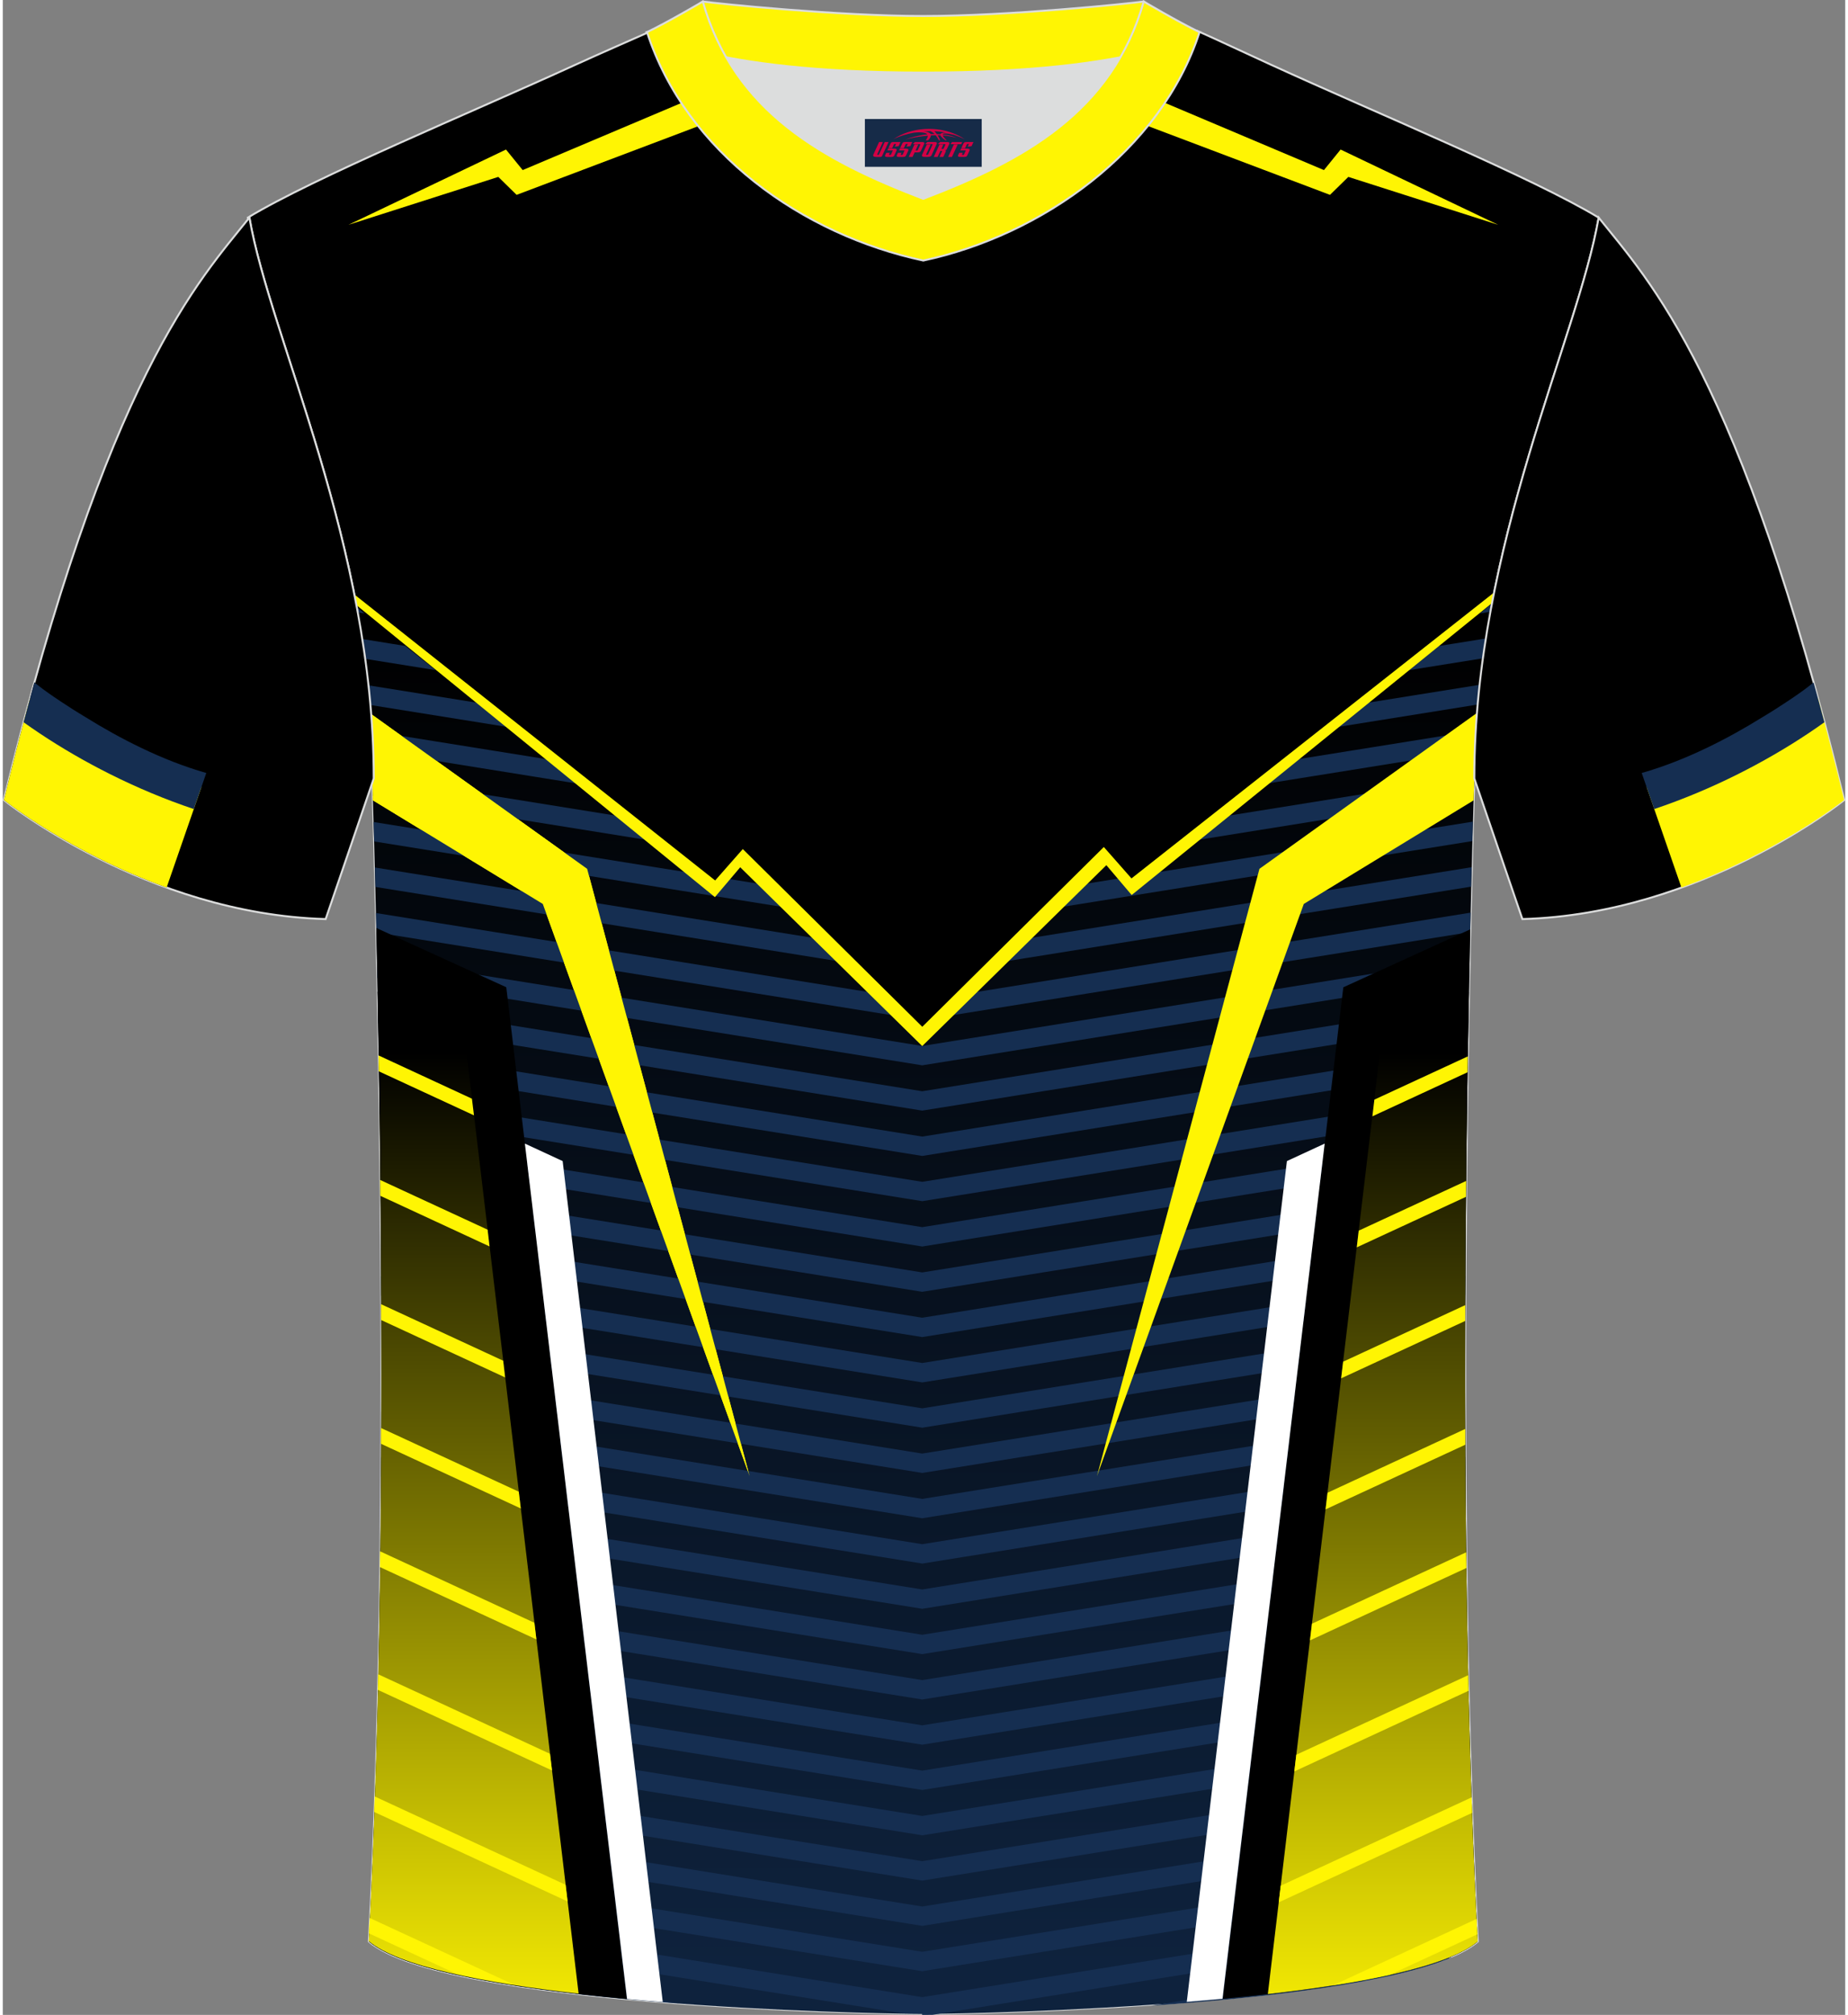 <?xml version="1.0" encoding="utf-8"?>
<!-- Generator: Adobe Illustrator 24.0.1, SVG Export Plug-In . SVG Version: 6.00 Build 0)  -->
<svg xmlns="http://www.w3.org/2000/svg" xmlns:xlink="http://www.w3.org/1999/xlink" version="1.1" id="图层_1" x="0px" y="0px" width="378px" height="412px" viewBox="0 0 378.51 413.8" enable-background="new 0 0 378.51 413.8" xml:space="preserve">
<rect x="0" y="0" width="378.51" height="413.8" fill="#808080" stroke="none"/>
<g>
	<path fill-rule="evenodd" clip-rule="evenodd" stroke="#DCDDDD" stroke-width="0.402" stroke-miterlimit="22.926" d="   M50.66,44.69c4.28,24.79,25.55,67.32,25.55,115.18c-0.09,0.26-0.18,0.52-0.27,0.81c0.37,11.41,4.41,141.09-0.72,238.05   c15.33,12.96,101.72,14.81,113.65,14.84h0.5c11.93-0.03,98.31-1.88,113.65-14.84c-5.37-101.5-0.7-238.85-0.7-238.85   c0-47.86,21.27-90.38,25.55-115.18c-13.65-8.26-45.36-21.35-67.27-31.38c-5.56-2.54-11.19-5.2-15.18-6.97l-0.04,0.12l-0.01,0.03   l-0.05,0.15l-0.04,0.12l-0.07,0.2l-0.29,0.87c-0.47,1.37-0.97,2.72-1.54,4.06c-0.9,2.15-1.93,4.23-3.1,6.24   c-0.76,1.32-1.59,2.6-2.46,3.86l-0.31,0.43l-0.85,1.17c-9.48,12.56-24.28,20.86-38.75,26.78c-2.85,0.91-5.71,1.69-8.54,2.29   c-2.83-0.6-5.69-1.37-8.54-2.29c-14.48-5.91-29.27-14.22-38.75-26.78l-1.09-1.52l-0.07-0.1c-0.87-1.24-1.7-2.53-2.46-3.86   c-1.16-2.01-2.2-4.1-3.1-6.24c-0.56-1.34-1.07-2.69-1.54-4.06l-0.29-0.87l-0.07-0.2l-0.09-0.27l-0.01-0.03l-0.04-0.12   c-3.99,1.77-10.12,4.44-15.68,6.97C95.71,23.34,64.01,36.43,50.35,44.69c0.02,0.1,0.04,0.2,0.05,0.31   C50.5,44.89,50.58,44.79,50.66,44.69z"/>
	
		<linearGradient id="SVGID_1_" gradientUnits="userSpaceOnUse" x1="189.255" y1="285.74" x2="189.255" y2="9.943" gradientTransform="matrix(1 0 0 -1 0 413.88)">
		<stop offset="0" style="stop-color:#000000"/>
		<stop offset="1" style="stop-color:#0E223D"/>
	</linearGradient>
	<path fill-rule="evenodd" clip-rule="evenodd" fill="url(#SVGID_1_)" d="M232.03,182.66l-5.79-6.44l-37.1,36.73l-37.17-36.8   l-5.79,6.44l-73.6-58.65l0.1,0.54c0.1,0.51,0.19,1.03,0.29,1.55l0.01,0.07l0.1,0.54c0.08,0.45,0.16,0.9,0.24,1.36l0.11,0.63   c0.07,0.42,0.14,0.85,0.21,1.29l0.09,0.54l0.09,0.55l0.16,1.02l0.15,0.97l0.16,1.08c0.06,0.43,0.12,0.85,0.18,1.29l0.11,0.78   c0.06,0.46,0.12,0.92,0.18,1.39l0.08,0.65c0.06,0.51,0.12,1.02,0.18,1.54l0.06,0.56c0.06,0.56,0.12,1.11,0.18,1.68l0.05,0.45   c0.06,0.58,0.12,1.17,0.17,1.77l0.04,0.4c0.05,0.61,0.11,1.23,0.16,1.86l0.02,0.24c0.05,0.66,0.1,1.33,0.14,1.99l0.01,0.17   c0.04,0.69,0.09,1.38,0.12,2.07l0.01,0.13c0.04,0.7,0.07,1.41,0.1,2.11v0.1c0.03,0.71,0.05,1.42,0.07,2.13v0.1   c0.02,0.71,0.03,1.44,0.04,2.15v0.05c0.01,0.73,0.01,1.47,0.01,2.21c-0.09,0.26-0.18,0.52-0.27,0.81   c0.37,11.41,4.41,141.09-0.72,238.05c15.33,12.96,101.72,14.81,113.65,14.84h0.03h0.44h0.03c11.93-0.03,98.31-1.88,113.65-14.84   c-5.37-101.5-0.7-238.85-0.7-238.85c0-0.73,0-1.46,0.01-2.18v-0.1c0.01-0.7,0.02-1.41,0.04-2.11v-0.14   c0.02-0.71,0.04-1.43,0.07-2.15v-0.04c0.03-0.71,0.06-1.43,0.1-2.14l0.01-0.12c0.04-0.69,0.08-1.39,0.12-2.08l0.01-0.17   c0.04-0.66,0.09-1.33,0.14-1.99l0.02-0.24c0.05-0.63,0.1-1.27,0.16-1.9l0.03-0.31c0.06-0.62,0.12-1.23,0.18-1.86l0.03-0.33   c0.06-0.59,0.12-1.17,0.19-1.77l0.05-0.48c0.06-0.56,0.13-1.11,0.2-1.68l0.07-0.57c0.06-0.49,0.13-0.98,0.19-1.48l0.09-0.66   c0.07-0.48,0.13-0.96,0.2-1.45l0.11-0.79c0.06-0.42,0.13-0.84,0.19-1.27l0.15-0.99c0.06-0.35,0.11-0.7,0.17-1.05   c0.06-0.36,0.12-0.73,0.18-1.09l0.18-1.03l0.18-1l0.19-1.03l0.22-1.19l0.15-0.77L232.03,182.66z"/>
	<path fill-rule="evenodd" clip-rule="evenodd" fill="#FFF503" d="M76.05,164.37l34.89,21.27l42.49,117.51l-33.38-124.72   l-44.36-31.78c0.34,4.35,0.52,8.75,0.52,13.2c-0.09,0.26-0.18,0.52-0.27,0.81C75.96,161.41,76,162.67,76.05,164.37z"/>
	<path fill-rule="evenodd" clip-rule="evenodd" fill="#152E51" d="M305.63,125.64L303.4,126l2.54-2.03l-0.15,0.77L305.63,125.64   L305.63,125.64L305.63,125.64z M72.93,125.76l1.38,0.22l-1.57-1.25L72.93,125.76L72.93,125.76L72.93,125.76z M82.69,132.66   l-8.81-1.42c0.21,1.35,0.41,2.7,0.6,4.07l14.46,2.32L82.69,132.66L82.69,132.66L82.69,132.66z M97.3,144.3l-22.16-3.55   c0.15,1.34,0.28,2.68,0.4,4.04l28,4.49L97.3,144.3L97.3,144.3L97.3,144.3z M111.92,155.95l-35.98-5.77   c0.08,1.33,0.14,2.66,0.18,4.01l42.04,6.75L111.92,155.95L111.92,155.95L111.92,155.95z M126.52,167.6l6.23,4.97l-56.73-9.11   l-0.09-2.8c0.1-0.28,0.19-0.55,0.27-0.81v-0.34L126.52,167.6L126.52,167.6L126.52,167.6z M156.87,181.76l-8.81-1.42l-2.31,2.57   l-4.61-3.67l-64.96-10.42l0.11,3.99l85.37,13.69L156.87,181.76L156.87,181.76L156.87,181.76z M168.09,192.87l4.79,4.74   l-96.33-15.46l-0.1-3.99L168.09,192.87L168.09,192.87L168.09,192.87z M179.29,203.97L76.67,187.51l0.09,3.99l107.32,17.22   L179.29,203.97L179.29,203.97L179.29,203.97z M188.89,214.81L76.87,196.84l0.08,3.99l111.91,17.95v0.01l112.38-18.03l0.08-3.99   L188.89,214.81L188.89,214.81L188.89,214.81L188.89,214.81z M188.89,224.11L188.89,224.11l112.24-18.01l-0.07,3.99l-112.2,18v-0.01   L77.14,210.16l-0.07-3.99L188.89,224.11L188.89,224.11L188.89,224.11z M188.89,233.42L188.89,233.42l112.08-17.98l-0.06,3.99   L188.87,237.4v-0.01L77.29,219.48l-0.06-3.99L188.89,233.42L188.89,233.42L188.89,233.42z M188.89,242.71L77.37,224.82l0.06,3.98   l111.44,17.88v0.01l111.91-17.95l0.06-3.98L188.89,242.71L188.89,242.71L188.89,242.71L188.89,242.71z M188.89,252.02l-111.4-17.87   l0.05,3.98l111.32,17.86V256l111.79-17.94l0.05-3.98L188.89,252.02L188.89,252.02L188.89,252.02L188.89,252.02z M188.89,261.32   L188.89,261.32l111.7-17.92l-0.04,3.98l-111.7,17.92v-0.01L77.64,247.44l-0.04-3.98L188.89,261.32L188.89,261.32L188.89,261.32z    M188.89,270.62L188.89,270.62l111.62-17.91l-0.03,3.98L188.86,274.6v-0.01L77.71,256.75l-0.03-3.98L188.89,270.62L188.89,270.62   L188.89,270.62z M188.89,279.92L77.74,262.09l0.02,3.98l111.1,17.83v0.01h0.03l0,0l111.54-17.9l0.02-3.98L188.89,279.92   L188.89,279.92L188.89,279.92L188.89,279.92z M188.89,289.23L77.78,271.4l0.01,3.98l111.08,17.82v0.01l111.54-17.9l0.01-3.98   L188.89,289.23L188.89,289.23L188.89,289.23L188.89,289.23z M188.89,298.52L188.89,298.52l111.51-17.89v3.98L188.89,302.5l0,0   h-0.03v-0.01L77.79,284.67v-3.98L188.89,298.52L188.89,298.52L188.89,298.52z M188.89,307.83L188.89,307.83l111.52-17.89l0.01,3.97   l-111.56,17.9v-0.01L77.77,293.97l0.01-3.97L188.89,307.83L188.89,307.83L188.89,307.83z M188.89,317.13L77.75,299.3l-0.02,3.97   l111.14,17.83v0.01h0.03l0,0l111.57-17.9l-0.02-3.97L188.89,317.13L188.89,317.13L188.89,317.13L188.89,317.13z M188.89,326.43   l-111.2-17.85c-0.01,1.33-0.02,2.64-0.03,3.97l111.21,17.84v0.01l111.68-17.92l-0.04-3.97L188.89,326.43L188.89,326.43   L188.89,326.43L188.89,326.43z M188.89,335.73L188.89,335.73l111.7-17.92l0.05,3.97l-111.78,17.93v-0.01L77.55,321.84l0.05-3.97   L188.89,335.73L188.89,335.73L188.89,335.73z M188.89,345.04L188.89,345.04l111.82-17.94l0.06,3.97l-111.91,17.96v-0.01   L77.41,331.11l0.06-3.97L188.89,345.04L188.89,345.04L188.89,345.04z M188.89,354.33l-111.57-17.9c-0.02,1.33-0.05,2.64-0.08,3.96   l111.62,17.91v0.01l112.08-17.98c-0.03-1.32-0.05-2.64-0.08-3.96L188.89,354.33L188.89,354.33L188.89,354.33L188.89,354.33z    M188.89,363.63L77.13,345.7l-0.09,3.96l111.83,17.94v0.01l112.28-18.02c-0.03-1.32-0.06-2.64-0.09-3.96L188.89,363.63   L188.89,363.63L188.89,363.63L188.89,363.63z M188.89,372.94L188.89,372.94l112.39-18.03c0.03,1.32,0.07,2.64,0.11,3.96   L188.9,376.92l0,0h-0.03v-0.01L76.8,358.92c0.04-1.32,0.07-2.63,0.11-3.96L188.89,372.94L188.89,372.94L188.89,372.94z    M188.89,382.23l112.66-18.07c0.04,1.33,0.08,2.64,0.13,3.96l-112.82,18.1v-0.01L76.51,368.18c0.04-1.32,0.09-2.63,0.13-3.96   L188.89,382.23L188.89,382.23L188.89,382.23z M188.89,391.54L76.33,373.48c-0.05,1.32-0.1,2.64-0.15,3.95l112.69,18.08v0.01   l113.14-18.15c-0.05-1.32-0.1-2.63-0.15-3.95L188.89,391.54L188.89,391.54L188.89,391.54L188.89,391.54z M188.89,400.84   L75.96,382.73c-0.05,1.32-0.11,2.63-0.17,3.95l113.07,18.14v0.01l113.53-18.21c-0.06-1.32-0.11-2.62-0.17-3.95L188.89,400.84   L188.89,400.84L188.89,400.84L188.89,400.84z M188.89,410.15L188.89,410.15l113.74-18.25c0.06,1.32,0.13,2.63,0.19,3.94   l-111.83,17.95c-0.64,0.01-1.2,0.01-1.66,0.01h-0.47v-0.24h-0.01c-0.86,0-2.12-0.01-3.69-0.04L75.36,395.9   c0.07-1.31,0.13-2.62,0.19-3.94L188.89,410.15L188.89,410.15L188.89,410.15z M295.03,132.67l9.66-1.55v0.03l-0.15,0.99   c-0.06,0.42-0.13,0.84-0.19,1.27l-0.11,0.79l-0.14,0.99l-15.29,2.45L295.03,132.67L295.03,132.67L295.03,132.67z M280.42,144.32   l22.98-3.68c-0.06,0.54-0.12,1.09-0.18,1.65l-0.03,0.33c-0.06,0.61-0.12,1.23-0.18,1.86l-0.02,0.21l-28.81,4.62L280.42,144.32   L280.42,144.32L280.42,144.32z M265.8,155.96l36.79-5.9c-0.02,0.35-0.04,0.71-0.06,1.06l-0.01,0.12c-0.04,0.71-0.07,1.43-0.1,2.14   v0.04l-0.02,0.64l-42.83,6.88L265.8,155.96L265.8,155.96L265.8,155.96z M251.2,167.61l-6.23,4.97l57.23-9.19   c0.07-2.15,0.11-3.3,0.11-3.3v-0.68L251.2,167.61L251.2,167.61L251.2,167.61z M220.85,181.77l8.87-1.43l2.29,2.54l4.57-3.64   l65.44-10.5l-0.11,3.99l-85.84,13.77L220.85,181.77L220.85,181.77L220.85,181.77z M209.64,192.88l92.12-14.78l-0.1,3.99   l-96.81,15.53L209.64,192.88L209.64,192.88L209.64,192.88z M198.43,203.98l103.11-16.55l-0.09,3.99l-107.8,17.3L198.43,203.98   L198.43,203.98L198.43,203.98z M235.86,411.91l61.83-9.92C285.18,407.3,259.33,410.29,235.86,411.91L235.86,411.91L235.86,411.91z    M138.93,411.43c-21.78-1.63-44.93-4.42-57.2-9.18L138.93,411.43z"/>
	<path fill-rule="evenodd" clip-rule="evenodd" fill="#FFF503" d="M302.17,164.37l-34.89,21.27l-42.49,117.51l33.38-124.72   l44.68-32.01c-0.35,4.43-0.54,8.91-0.54,13.43C302.31,159.86,302.26,161.44,302.17,164.37z"/>
	<path fill-rule="evenodd" clip-rule="evenodd" fill="#FFF503" d="M72.66,124.28l73.64,59.96l5.2-6.13l37.39,36.72l0,0l37.83-37.15   l5.2,6.13l74.03-59.96c0.14-0.72,0.28-1.46,0.42-2.17l-74.49,58.72l-5.68-6.45l-11.82,11.7l-25.48,25.22l0,0l-25.05-24.8   l-11.82-11.7l-5.68,6.45l-74.1-58.72C72.38,122.83,72.52,123.55,72.66,124.28z"/>
	<path fill-rule="evenodd" clip-rule="evenodd" fill="#FFF503" d="M76.05,164.37l34.89,21.27l42.49,117.51l-33.38-124.72   l-44.36-31.78c0.34,4.35,0.52,8.75,0.52,13.2c-0.09,0.26-0.18,0.52-0.27,0.81C75.96,161.41,76,162.67,76.05,164.37z"/>
	<path fill-rule="evenodd" clip-rule="evenodd" d="M301.48,190.86l-26.08,11.9l-24.75,207.73c23.05-2.16,45.28-5.77,52.36-11.77   C299.22,326.94,300.43,237.24,301.48,190.86z"/>
	
		<linearGradient id="SVGID_2_" gradientUnits="userSpaceOnUse" x1="281.445" y1="197.655" x2="281.445" y2="-7.623" gradientTransform="matrix(1 0 0 -1 0 413.88)">
		<stop offset="0" style="stop-color:#000000"/>
		<stop offset="1" style="stop-color:#FFF503"/>
	</linearGradient>
	<path fill-rule="evenodd" clip-rule="evenodd" fill="url(#SVGID_2_)" d="M301.2,203.74l-17.79,8.28l-23.52,197.5   c19.53-2.22,37-5.62,43.12-10.8C299.54,333.11,300.26,252.53,301.2,203.74z"/>
	<path fill-rule="evenodd" clip-rule="evenodd" fill="#FFF503" d="M273.26,407.74l29.51-13.65c0.05,1.06,0.11,2.11,0.16,3.16   l-17.99,8.32C281.36,406.37,277.42,407.09,273.26,407.74z"/>
	<path fill-rule="evenodd" clip-rule="evenodd" fill="#FFF503" d="M262.54,387.27l39.21-18.14c0.04,1.06,0.07,2.13,0.11,3.18   l-39.73,18.38L262.54,387.27z"/>
	<path fill-rule="evenodd" clip-rule="evenodd" fill="#FFF503" d="M265.74,360.37l35.31-16.33c0.02,1.07,0.05,2.14,0.07,3.2   l-35.79,16.56L265.74,360.37z"/>
	<polygon fill-rule="evenodd" clip-rule="evenodd" fill="#FFF503" points="268.96,333.46 300.63,318.8 300.68,322.02 268.55,336.89     "/>
	<polygon fill-rule="evenodd" clip-rule="evenodd" fill="#FFF503" points="272.16,306.56 300.45,293.46 300.46,296.7 271.75,309.98     "/>
	<polygon fill-rule="evenodd" clip-rule="evenodd" fill="#FFF503" points="275.36,279.65 300.45,268.03 300.44,271.28    274.95,283.07  "/>
	<polygon fill-rule="evenodd" clip-rule="evenodd" fill="#FFF503" points="278.56,252.74 300.63,242.53 300.6,245.79 278.16,256.17     "/>
	<polygon fill-rule="evenodd" clip-rule="evenodd" fill="#FFF503" points="281.78,225.83 300.97,216.95 300.92,220.21    281.37,229.26  "/>
	<path fill-rule="evenodd" clip-rule="evenodd" fill="#FFFFFF" d="M271.57,234.86l-7.76,3.59l-20.57,172.67   c2.45-0.2,4.9-0.41,7.34-0.64L271.57,234.86z"/>
	<path fill-rule="evenodd" clip-rule="evenodd" d="M76.74,190.58l26.7,12.17l24.76,207.78c-23.27-2.16-45.83-5.78-52.97-11.82   C79.02,326.8,77.78,236.88,76.74,190.58z"/>
	<path fill-rule="evenodd" clip-rule="evenodd" fill="#FFFFFF" d="M107.26,234.86l7.76,3.59l20.57,172.71   c-2.44-0.19-4.9-0.4-7.34-0.63L107.26,234.86z"/>
	<path fill-rule="evenodd" clip-rule="evenodd" stroke="#DCDDDD" stroke-width="0.402" stroke-miterlimit="22.926" d="   M327.86,44.69c-4.28,24.79-25.55,67.32-25.55,115.18c2.73,8.03,9.88,28.88,9.88,28.88c36.97-1.02,66.1-24.44,66.1-24.44   C357.17,77.16,338.08,57.5,327.86,44.69z"/>
	<path fill-rule="evenodd" clip-rule="evenodd" fill="#FFF503" d="M337.71,161.64c11.29-3.39,21.6-8.74,35.21-18.22   c1.77,6.5,3.56,13.44,5.36,20.88c0,0-13.34,10.72-33.42,17.97L337.71,161.64z"/>
	<path fill-rule="evenodd" clip-rule="evenodd" fill="#152E51" d="M339.27,166.16c5.92-1.99,11.7-4.42,17.25-7.2   c4.98-2.5,9.84-5.3,14.47-8.39c1.07-0.72,2.17-1.47,3.24-2.24c-0.74-2.8-1.49-5.52-2.22-8.17l-0.41,0.33   c-1.56,1.25-3.29,2.44-4.95,3.54c-1.64,1.09-3.29,2.15-4.99,3.16c-7.21,4.49-15.91,8.98-24.96,11.56L339.27,166.16z"/>
	<path fill-rule="evenodd" clip-rule="evenodd" stroke="#DCDDDD" stroke-width="0.402" stroke-miterlimit="22.926" d="   M50.66,44.69c4.28,24.79,25.55,67.32,25.55,115.18c-2.72,8.03-9.88,28.88-9.88,28.88c-36.97-1.03-66.1-24.45-66.1-24.45   C21.36,77.16,40.44,57.5,50.66,44.69z"/>
	<path fill-rule="evenodd" clip-rule="evenodd" d="M6.5,140.13c8.07,6.01,21.28,14.63,35.31,18.62l-8.15,23.52   C13.58,175.03,0.24,164.3,0.24,164.3C2.34,155.59,4.44,147.56,6.5,140.13z"/>
	<path fill-rule="evenodd" clip-rule="evenodd" fill="#FFF503" d="M40.81,161.64c-11.29-3.39-21.6-8.74-35.21-18.22   c-1.77,6.5-3.56,13.44-5.36,20.88c0,0,13.34,10.72,33.42,17.97L40.81,161.64z"/>
	<path fill-rule="evenodd" clip-rule="evenodd" fill="#152E51" d="M39.24,166.16c-5.92-1.99-11.7-4.42-17.25-7.2   c-4.98-2.5-9.84-5.3-14.47-8.39c-1.07-0.72-2.17-1.47-3.24-2.24c0.74-2.8,1.49-5.52,2.22-8.17l0.41,0.33   c1.56,1.25,3.29,2.44,4.95,3.54c1.64,1.09,3.29,2.15,4.99,3.16c7.21,4.49,15.91,8.98,24.96,11.56L39.24,166.16z"/>
	<polygon fill-rule="evenodd" clip-rule="evenodd" fill="#FFF503" points="140.63,20.63 106.81,34.93 103.38,30.71 71.01,46.17    101.8,36.33 105.56,40.02 143.74,25.59  "/>
	<polygon fill-rule="evenodd" clip-rule="evenodd" fill="#FFF503" points="237.59,20.63 271.42,34.93 274.84,30.71 307.21,46.17    276.43,36.33 272.66,40.02 234.48,25.59  "/>
	<path fill-rule="evenodd" clip-rule="evenodd" fill="#DCDDDD" d="M148.62,11.77c8.57,14.88,23.72,22.66,40.49,29.05   c16.79-6.41,31.94-14.17,40.49-29.06c-8.77,1.69-21.76,3.14-40.49,3.14C170.38,14.91,157.4,13.47,148.62,11.77z"/>
	
		<path fill-rule="evenodd" clip-rule="evenodd" fill="#FFF503" stroke="#DCDDDD" stroke-width="0.402" stroke-miterlimit="22.926" d="   M189.11,3.29c-17.54,0-42.38-2.57-45.3-2.98c0,0-5.61,4.54-11.46,6.29c0,0,11.95,8.31,56.75,8.31c44.81,0,56.75-8.31,56.75-8.31   c-5.84-1.75-11.46-6.29-11.46-6.29C231.48,0.72,206.64,3.29,189.11,3.29z"/>
	
	
		<path fill-rule="evenodd" clip-rule="evenodd" fill="#FFF503" stroke="#DCDDDD" stroke-width="0.402" stroke-miterlimit="22.926" d="   M189.11,53.51c24.31-5.17,48.84-22.5,56.75-46.9c-4.5-2.18-11.46-6.3-11.46-6.3c-6.5,22.72-24.65,32.64-45.3,40.52   C168.49,32.95,150.29,23,143.81,0.31c0,0-6.96,4.12-11.46,6.29C140.38,31.38,164.41,48.26,189.11,53.51z"/>
	
		<linearGradient id="SVGID_3_" gradientUnits="userSpaceOnUse" x1="96.735" y1="197.655" x2="96.735" y2="-7.623" gradientTransform="matrix(1 0 0 -1 0 413.88)">
		<stop offset="0" style="stop-color:#000000"/>
		<stop offset="1" style="stop-color:#FFF503"/>
	</linearGradient>
	<path fill-rule="evenodd" clip-rule="evenodd" fill="url(#SVGID_3_)" d="M76.98,203.66l17.79,8.28l23.53,197.5   c-19.53-2.22-37-5.62-43.12-10.8C78.66,333.02,77.93,252.44,76.98,203.66z"/>
	<path fill-rule="evenodd" clip-rule="evenodd" fill="#FFF503" d="M104.9,407.55L75.39,393.9c-0.05,1.06-0.11,2.11-0.16,3.16   l17.99,8.32C96.81,406.18,100.74,406.89,104.9,407.55z"/>
	<path fill-rule="evenodd" clip-rule="evenodd" fill="#FFF503" d="M115.62,387.08l-39.21-18.14c-0.04,1.06-0.07,2.13-0.11,3.18   l39.73,18.38L115.62,387.08z"/>
	<path fill-rule="evenodd" clip-rule="evenodd" fill="#FFF503" d="M112.42,360.18l-35.31-16.34c-0.02,1.07-0.05,2.14-0.07,3.2   l35.79,16.56L112.42,360.18z"/>
	<polygon fill-rule="evenodd" clip-rule="evenodd" fill="#FFF503" points="109.21,333.27 77.52,318.6 77.48,321.83 109.62,336.69     "/>
	<polygon fill-rule="evenodd" clip-rule="evenodd" fill="#FFF503" points="106,306.35 77.71,293.27 77.7,296.51 106.41,309.79  "/>
	<polygon fill-rule="evenodd" clip-rule="evenodd" fill="#FFF503" points="102.8,279.45 77.71,267.84 77.72,271.09 103.2,282.88     "/>
	<polygon fill-rule="evenodd" clip-rule="evenodd" fill="#FFF503" points="99.6,252.54 77.53,242.33 77.56,245.58 100,255.98  "/>
	<polygon fill-rule="evenodd" clip-rule="evenodd" fill="#FFF503" points="96.38,225.64 77.19,216.75 77.24,220.01 96.8,229.06  "/>
</g>
<g id="tag_logo">
	<rect y="24.44" fill="#162B48" width="24" height="9.818" x="177.11"/>
	<g>
		<path fill="#D30044" d="M193.07,27.63l0.005-0.011c0.131-0.311,1.085-0.262,2.351,0.071c0.715,0.24,1.44,0.54,2.193,0.9    c-0.218-0.147-0.447-0.289-0.682-0.42l0.011,0.005l-0.011-0.005c-1.478-0.845-3.218-1.418-5.1-1.62    c-1.282-0.115-1.658-0.082-2.411-0.055c-2.449,0.142-4.68,0.905-6.458,2.095c1.26-0.638,2.722-1.075,4.195-1.336    c1.467-0.18,2.476-0.033,2.771,0.344c-1.691,0.175-3.469,0.633-4.555,1.075c1.156-0.338,2.967-0.665,4.647-0.813    c0.016,0.251-0.115,0.567-0.415,0.96h0.475c0.376-0.382,0.584-0.725,0.595-1.004c0.333-0.022,0.66-0.033,0.971-0.033    C191.9,28.07,192.11,28.42,192.31,28.81h0.262c-0.125-0.344-0.295-0.687-0.518-1.036c0.207,0,0.393,0.005,0.567,0.011    c0.104,0.267,0.496,0.66,1.058,1.025h0.245c-0.442-0.365-0.753-0.753-0.835-1.004c1.047,0.065,1.696,0.224,2.885,0.513    C194.89,27.89,194.15,27.72,193.07,27.63z M190.63,27.54c-0.164-0.295-0.655-0.485-1.402-0.551    c0.464-0.033,0.922-0.055,1.364-0.055c0.311,0.147,0.589,0.344,0.84,0.589C191.17,27.52,190.9,27.53,190.63,27.54z M192.61,27.59c-0.224-0.016-0.458-0.027-0.715-0.044c-0.147-0.202-0.311-0.398-0.502-0.6c0.082,0,0.164,0.005,0.24,0.011    c0.72,0.033,1.429,0.125,2.138,0.273C193.1,27.19,192.72,27.35,192.61,27.59z"/>
		<path fill="#D30044" d="M180.03,29.17L178.86,31.72C178.68,32.09,178.95,32.23,179.43,32.23l0.873,0.005    c0.115,0,0.251-0.049,0.327-0.175l1.342-2.891H181.19L179.97,31.8H179.8c-0.147,0-0.185-0.033-0.147-0.125l1.156-2.504H180.03L180.03,29.17z M181.89,30.52h1.271c0.36,0,0.584,0.125,0.442,0.425L183.13,31.98C183.03,32.2,182.76,32.23,182.53,32.23H181.61c-0.267,0-0.442-0.136-0.349-0.333l0.235-0.513h0.742L182.06,31.76C182.04,31.81,182.08,31.82,182.14,31.82h0.18    c0.082,0,0.125-0.016,0.147-0.071l0.376-0.813c0.011-0.022,0.011-0.044-0.055-0.044H181.72L181.89,30.52L181.89,30.52z M182.71,30.45h-0.78l0.475-1.025c0.098-0.218,0.338-0.256,0.578-0.256H184.43L184.04,30.01L183.26,30.13l0.262-0.562H183.23c-0.082,0-0.12,0.016-0.147,0.071L182.71,30.45L182.71,30.45z M184.3,30.52L184.13,30.89h1.069c0.06,0,0.06,0.016,0.049,0.044    L184.87,31.75C184.85,31.8,184.81,31.82,184.73,31.82H184.55c-0.055,0-0.104-0.011-0.082-0.06l0.175-0.376H183.9L183.67,31.9C183.57,32.09,183.75,32.23,184.02,32.23h0.916c0.24,0,0.502-0.033,0.605-0.251l0.475-1.031c0.142-0.3-0.082-0.425-0.442-0.425H184.3L184.3,30.52z M185.11,30.45l0.371-0.818c0.022-0.055,0.06-0.071,0.147-0.071h0.295L185.66,30.12l0.791-0.115l0.387-0.845H185.39c-0.24,0-0.48,0.038-0.578,0.256L184.34,30.45L185.11,30.45L185.11,30.45z M187.51,30.91h0.278c0.087,0,0.153-0.022,0.202-0.115    l0.496-1.075c0.033-0.076-0.011-0.12-0.125-0.12H186.96l0.431-0.431h1.522c0.355,0,0.485,0.153,0.393,0.355l-0.676,1.445    c-0.06,0.125-0.175,0.333-0.644,0.327l-0.649-0.005L186.9,32.23H186.12l1.178-2.558h0.785L187.51,30.91L187.51,30.91z     M190.1,31.72c-0.022,0.049-0.06,0.076-0.142,0.076h-0.191c-0.082,0-0.109-0.027-0.082-0.076l0.944-2.051h-0.785l-0.987,2.138    c-0.125,0.273,0.115,0.415,0.453,0.415h0.72c0.327,0,0.649-0.071,0.769-0.322l1.085-2.384c0.093-0.202-0.06-0.355-0.415-0.355    h-1.533l-0.431,0.431h1.38c0.115,0,0.164,0.033,0.131,0.104L190.1,31.72L190.1,31.72z M192.82,30.59h0.278    c0.087,0,0.158-0.022,0.202-0.115l0.344-0.753c0.033-0.076-0.011-0.12-0.125-0.12h-1.402l0.425-0.431h1.527    c0.355,0,0.485,0.153,0.393,0.355l-0.529,1.124c-0.044,0.093-0.147,0.18-0.393,0.18c0.224,0.011,0.256,0.158,0.175,0.327    l-0.496,1.075h-0.785l0.54-1.167c0.022-0.055-0.005-0.087-0.104-0.087h-0.235L192.05,32.23h-0.785l1.178-2.558h0.785L192.82,30.59L192.82,30.59z M195.39,29.68L194.21,32.23h0.785l1.184-2.558H195.39L195.39,29.68z M196.9,29.61l0.202-0.431h-2.1l-0.295,0.431    H196.9L196.9,29.61z M196.88,30.52h1.271c0.36,0,0.584,0.125,0.442,0.425l-0.475,1.031c-0.104,0.218-0.371,0.251-0.605,0.251    h-0.916c-0.267,0-0.442-0.136-0.349-0.333l0.235-0.513h0.742L197.05,31.76c-0.022,0.049,0.022,0.06,0.082,0.06h0.18    c0.082,0,0.125-0.016,0.147-0.071l0.376-0.813c0.011-0.022,0.011-0.044-0.049-0.044h-1.069L196.88,30.52L196.88,30.52z     M197.69,30.45H196.91l0.475-1.025c0.098-0.218,0.338-0.256,0.578-0.256h1.451l-0.387,0.845l-0.791,0.115l0.262-0.562h-0.295    c-0.082,0-0.12,0.016-0.147,0.071L197.69,30.45z"/>
	</g>
</g>
</svg>